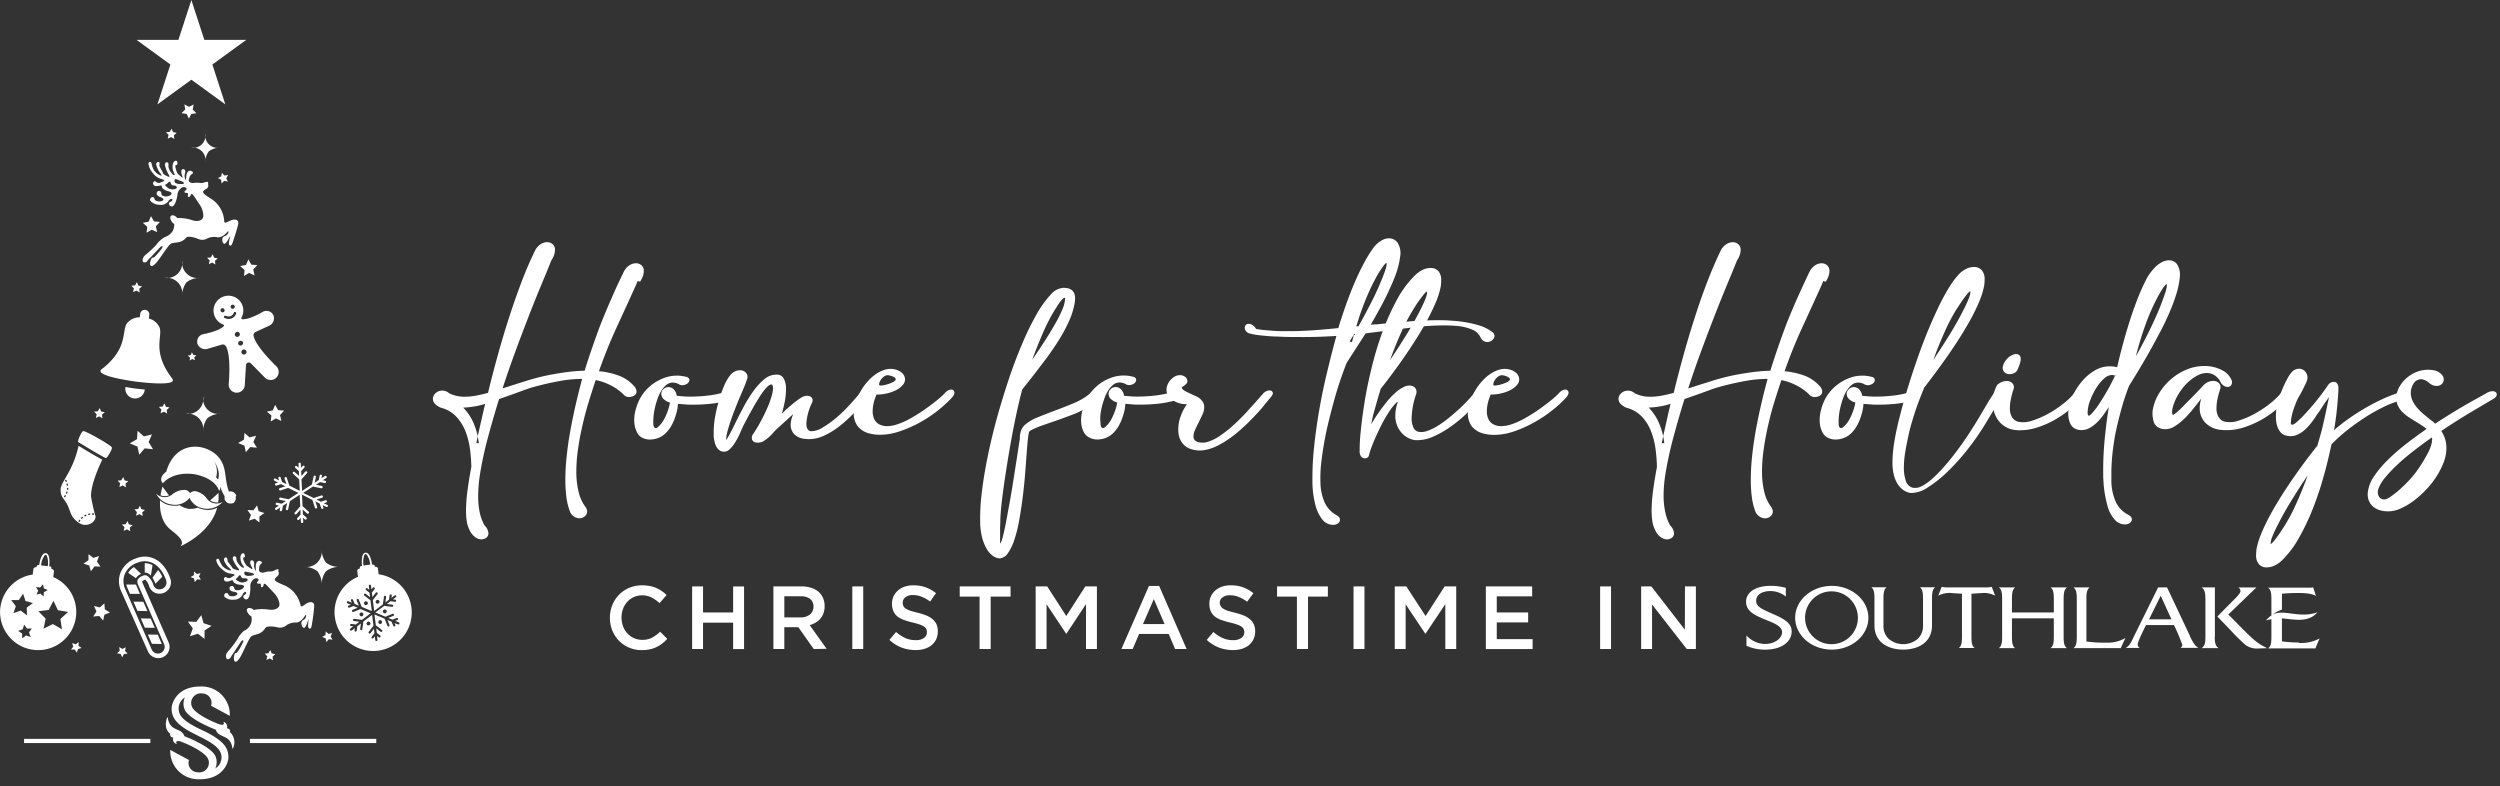 <?xml version="1.0" encoding="UTF-8"?>
<svg xmlns="http://www.w3.org/2000/svg" width="213" height="67" fill="none">
  <rect width="100%" height="100%" fill="#333333" stroke="none"/>
  <path d="M150.941 52.258c-1.078-.46-1.314-.658-1.314-1.091 0-.483.486-.809 1.212-.809.479.002.943.168 1.314.47v-.742a4.723 4.723 0 00-1.314-.171c-1.239 0-2.073.539-2.073 1.34 0 .802.657 1.134 1.616 1.528.726.3 1.561.566 1.439 1.203-.088.46-.657.88-1.445.88a2.176 2.176 0 01-1.578-.729v.884a3.81 3.81 0 001.594.329c1.314 0 2.257-.612 2.257-1.551 0-.723-.657-1.088-1.702-1.535m12.894-1.245v2.257a1.534 1.534 0 01-.43 1.14 1.923 1.923 0 01-2.511 0 1.534 1.534 0 01-.43-1.14V51.02c0-.545.049-.798.263-.986h-1.292c.204.168.263.404.263.986v2.257c0 1.525 1.265 2.067 2.452 2.067 1.186 0 2.451-.542 2.451-2.067V51.02c0-.569.059-.805.263-.986h-1.292c.214.174.263.427.263.986zm26.219 1.544l-.204-.21 2.385-2.3H190.7a.374.374 0 01.191.283c0 .118-.066.226-.289.486l-1.686 1.705 1.13 1.167c.406.45.838.876 1.295 1.275.298.204.655.304 1.015.285l.799-.03c-.96-.499-1.016-.551-3.082-2.654m-20.827-2.523h-3.371c-.15 0-.3-.016-.447-.046-.026.072-.214.552-.289.752a2.02 2.02 0 011.064-.23l.956.062v3.654c0 .542-.049.795-.266.97h1.344c-.22-.175-.269-.428-.269-.97v-3.654l.956-.062c.368-.022.735.057 1.061.23-.075-.2-.259-.68-.289-.752a2.21 2.21 0 01-.447.046m-13.182 4.836a2.25 2.25 0 112.225-2.25 2.24 2.24 0 01-2.225 2.25zm0-4.965c-1.718 0-3.118 1.216-3.118 2.714 0 1.499 1.4 2.714 3.118 2.714 1.719 0 3.119-1.219 3.119-2.714 0-1.495-1.4-2.714-3.119-2.714zm28.025.838l.917 2.011H183.1l.992-2.01zm2.507 3.46s-1.928-4.1-1.971-4.17h-.756c-.03.066-2.06 4.17-2.06 4.17-.283.618-.401.805-.697.986h1.19a.326.326 0 01-.174-.306c0-.23.598-1.42.709-1.643h2.383c.267.549.504 1.111.709 1.686a.284.284 0 01-.167.26h1.534c-.282-.184-.427-.392-.713-.986m2.123.027v-4.194h-1.137c.243.168.329.404.329.986v3.22c0 .565-.072.805-.329.97h1.453c-.257-.175-.329-.428-.329-.97m7.182.49c-.47 0-.939-.029-1.406-.089h-.052v-1.971c1.041.092 2.254.4 3.032-.52-1.554.566-2.914-.312-3.837.21a2.92 2.92 0 01.805-.436v-1.35a13.87 13.87 0 011.412-.063c.605 0 1.21.059 1.492.26l-.243-.743a1.154 1.154 0 01-.296.03h-3.545c.22.164.283.397.283.985v1.387a2.057 2.057 0 00-.461.417c.151-.047.305-.08.461-.099v1.522c0 .539-.053.788-.283.963h4.032c.023-.06.266-.635.358-.851a3.253 3.253 0 01-1.752.384m-19.774-4.732h-1.397c.227.175.279.428.279.986v1.15h-3.568v-1.15c0-.568.062-.808.276-.986h-1.393c.217.168.282.404.282.986v3.22c0 .565-.065.805-.282.97h1.393c-.214-.161-.276-.401-.276-.97v-1.57h3.568v1.57c0 .542-.052.795-.279.97h1.397c-.227-.175-.283-.428-.283-.97v-3.22c0-.545.056-.798.283-.986zm1.657 4.597V51.03c0-.546.052-.799.279-.986h-1.38c.217.168.283.404.283.986v3.22c0 .565-.066.805-.283.97h4.025l.401-.865a2.924 2.924 0 01-1.607.398 10.244 10.244 0 01-1.718-.099m-121.349.183a2.68 2.68 0 01-.483.296c-.18.087-.372.151-.569.19a3.156 3.156 0 01-.683.066 2.659 2.659 0 01-1.081-.214 2.607 2.607 0 01-.858-.581 2.679 2.679 0 01-.568-.874c-.14-.343-.21-.71-.207-1.081a2.871 2.871 0 01.204-1.078 2.663 2.663 0 011.436-1.475 2.781 2.781 0 011.114-.217c.22-.002.44.02.657.062a2.583 2.583 0 011.019.434c.141.1.276.21.403.329l-.604.693a3.002 3.002 0 00-.677-.48 1.781 1.781 0 00-.815-.184 1.682 1.682 0 00-1.252.549c-.16.173-.284.377-.365.598-.087.237-.13.487-.128.74-.002.252.042.504.128.742a1.754 1.754 0 00.927 1.015c.222.1.463.15.707.148.29.008.578-.056.837-.187.252-.138.485-.309.694-.506l.601.61c-.134.148-.28.283-.437.405zM59.9 53.05v2.247h-.93v-5.336h.93v2.221h2.564v-2.218h.93V55.3h-.93v-2.247L59.9 53.05zm9.432 2.247l-1.315-1.86h-1.193v1.86h-.93v-5.336h2.38c.28-.004.56.036.828.118.227.067.44.179.624.329.171.145.306.328.394.535.095.223.142.462.138.704a1.77 1.77 0 01-.095.598c-.06.169-.15.327-.263.466a1.55 1.55 0 01-.4.329c-.161.097-.335.17-.517.217l1.443 2.02-1.094.02zm-.306-4.271a1.314 1.314 0 00-.818-.224h-1.384V52.6h1.377c.289.015.573-.07.805-.243a.818.818 0 00.3-.657.799.799 0 00-.28-.667v-.006zm4.521-1.066v5.337h-.93v-5.336h.93zm3.419 1.67c.045.087.112.16.193.214.122.078.253.14.391.184.165.056.375.115.631.174.253.064.502.143.746.237.197.079.379.19.539.328.14.12.252.267.329.434.076.184.113.382.108.581a1.59 1.59 0 01-.138.68 1.465 1.465 0 01-.391.503c-.176.143-.38.25-.598.313a2.59 2.59 0 01-.769.108 3.41 3.41 0 01-1.183-.21 3.23 3.23 0 01-1.045-.657l.565-.674c.235.21.5.384.786.516.282.123.588.185.897.18.243.014.485-.05.69-.183a.575.575 0 00.256-.497.656.656 0 00-.05-.26.541.541 0 00-.183-.21 1.572 1.572 0 00-.365-.177 5.935 5.935 0 00-.608-.174 6.944 6.944 0 01-.762-.224 1.922 1.922 0 01-.559-.305 1.24 1.24 0 01-.328-.44 1.53 1.53 0 01-.119-.635 1.45 1.45 0 01.135-.637c.09-.187.218-.354.375-.49.166-.148.36-.26.572-.328a2.27 2.27 0 01.732-.112 3.05 3.05 0 011.055.17c.318.12.616.288.88.5l-.502.71a3.229 3.229 0 00-.723-.407 1.97 1.97 0 00-.726-.142.985.985 0 00-.657.188.568.568 0 00-.227.453.63.63 0 00.053.29zm7.44 3.667h-.946v-4.465h-1.692v-.871h4.33v.87h-1.692v4.466zm6.458-1.311h-.03l-1.666-2.5v3.811h-.93v-5.336h.986l1.623 2.523 1.623-2.523h.986v5.336h-.93V51.47l-1.662 2.517zm10.237 1.311h-.985l-.543-1.288h-2.52l-.549 1.288h-.96l2.347-5.375h.87l2.34 5.375zm-2.796-4.252l-.923 2.123h1.84l-.917-2.123zm5.696.585c.046.087.114.16.197.214.12.08.25.141.387.184.168.056.378.115.631.174.254.063.503.142.746.236.197.079.379.19.539.33.14.118.252.266.329.433.077.184.115.382.111.581.004.235-.044.467-.141.68a1.456 1.456 0 01-.388.503 1.74 1.74 0 01-.601.313 2.585 2.585 0 01-.769.108c-.403 0-.804-.071-1.183-.21a3.298 3.298 0 01-1.045-.657l.566-.674c.235.21.499.383.785.516.284.123.591.185.9.18.244.013.485-.052.69-.183a.573.573 0 00.257-.497.662.662 0 00-.053-.26.534.534 0 00-.181-.21 1.665 1.665 0 00-.368-.177 5.688 5.688 0 00-.608-.174 6.993 6.993 0 01-.762-.224 1.859 1.859 0 01-.555-.305 1.218 1.218 0 01-.329-.44 1.531 1.531 0 01-.118-.635c-.003-.22.043-.437.135-.637a1.52 1.52 0 01.374-.49 1.65 1.65 0 01.575-.328c.236-.077.482-.115.73-.112a3.07 3.07 0 011.058.17c.318.12.615.289.88.5l-.535.727a3.155 3.155 0 00-.723-.408 1.937 1.937 0 00-.723-.141.985.985 0 00-.657.187.555.555 0 00-.23.453.623.623 0 00.079.273zm7.442 3.667h-.946v-4.465h-1.692v-.871h4.33v.87h-1.692v4.466zm4.809-5.337v5.337h-.93v-5.336h.93zm5.209 4.026h-.03l-1.669-2.5v3.811h-.93v-5.336h.986l1.643 2.523 1.623-2.523h.986v5.336h-.93V51.47l-1.679 2.517zm9.082-3.177h-3.019v1.373h2.674v.848h-2.674v1.426h3.055v.844h-3.985v-5.34h3.943l.006.849zm6.717-.849v5.337h-.93v-5.336h.93zm6.299 0h.93v5.337h-.776l-2.957-3.795v3.795h-.93v-5.336h.868l2.855 3.69.01-3.69zm-95.033-6.475a5.4 5.4 0 01-.276-1.183 12 12 0 01-.082-1.443c.002-.659.04-1.317.111-1.971a28.33 28.33 0 01.31-2.166c.134-.742.285-1.488.46-2.24a63.08 63.08 0 01.548-2.199c-.625.002-1.248.059-1.863.171-.634.115-1.252.25-1.847.404-.438.108-.869.242-1.291.401-.45.164-.894.329-1.334.48l-.743.263a81.623 81.623 0 00-.9 3.105 30.61 30.61 0 00-.657 2.901c-.072.41-.128.802-.164 1.167-.037.364-.056.716-.056 1.044-.01.477.032.953.125 1.42.082.397.224.78.42 1.134.187.17.304.405.329.657a.463.463 0 01-.178.378.658.658 0 01-.427.144.939.939 0 01-.535-.194 1.555 1.555 0 01-.483-.63 2.235 2.235 0 01-.22-.694 5.947 5.947 0 01-.066-.953c.004-.56.045-1.12.121-1.675.083-.631.193-1.304.329-2.018a12.775 12.775 0 00-.122-1.574 6.592 6.592 0 00-.378-1.469 3.983 3.983 0 00-.73-1.192 2.72 2.72 0 00-1.175-.763 1.387 1.387 0 01-.658-.351.657.657 0 01-.213-.447.656.656 0 01.24-.5.818.818 0 01.555-.213c.1 0 .2.016.296.05a.76.76 0 01.282.17 2.9 2.9 0 001.334.302c.316-.002.63-.032.94-.089.329-.059.687-.14 1.052-.243.256-1.06.535-2.135.837-3.226.303-1.091.621-2.155.957-3.19a61.492 61.492 0 011.051-3.007 31.5 31.5 0 011.157-2.685 1.38 1.38 0 01.473-.549c.164-.112.357-.175.555-.18a.71.71 0 01.477.174.612.612 0 01.197.486 1.4 1.4 0 01-.07.414c-.06.175-.142.34-.246.493l-.397.986c-.194.46-.43 1.035-.717 1.725a169.318 169.318 0 00-1.978 5.13c-.364.995-.72 2.013-1.058 3.055.129-.043.253-.086.378-.122.125-.036.25-.079.378-.125l1.242-.39c.417-.132.838-.25 1.259-.352a20.216 20.216 0 011.718-.329 14.612 14.612 0 012.02-.194c.2-.657.42-1.326.658-2.007.227-.657.447-1.279.657-1.827.313-.8.642-1.585.986-2.356.329-.776.683-1.521 1.032-2.235a1.38 1.38 0 01.473-.548c.164-.113.359-.176.559-.181a.71.71 0 01.473.17.607.607 0 01.2.49c-.002.14-.025.279-.069.411-.06.176-.143.343-.246.496l-.207-.055s-.05.128-.151.358c-.102.23-.234.519-.392.867-.157.348-.328.733-.529 1.16-.2.427-.387.845-.578 1.258-.19.415-.463 1.01-.756 1.712a46.064 46.064 0 00-.893 2.33c.567.05 1.126.172 1.662.365a3.23 3.23 0 011.292.864.87.87 0 01.2.276c.03.07.047.147.05.223a.39.39 0 01-.195.345.776.776 0 01-.427.125.576.576 0 01-.506-.236 4.472 4.472 0 00-1.12-.782 4.982 4.982 0 00-1.232-.424 76.39 76.39 0 00-.631 1.971c-.2.657-.378 1.36-.53 2.034a22.78 22.78 0 00-.357 1.972c-.086.6-.13 1.207-.132 1.813a7.255 7.255 0 00.18 1.676c.098.465.29.904.563 1.292.1.12.164.27.18.427a.543.543 0 01-.2.42.7.7 0 01-.46.171.834.834 0 01-.467-.151.874.874 0 01-.374-.522zm-9.06-8.757c.333.34.607.734.812 1.163.187.408.33.834.428 1.272.098-.45.2-.897.302-1.344.102-.447.21-.92.328-1.413-.294.096-.595.17-.9.22-.32.054-.644.088-.97.102zm1.335 3.026c-.02-.102-.033-.2-.05-.296-.016-.095-.029-.194-.045-.295l-.125.591h.22zm13.441-.989a1.926 1.926 0 01-.157-.463 2.45 2.45 0 01-.05-.5c.002-.295.041-.589.119-.874a4.69 4.69 0 01.295-.818c.148-.302.334-.584.556-.838.224-.251.48-.472.762-.657.284-.186.59-.336.91-.447a3.095 3.095 0 011.906-.026c.118.082.17.174.15.273a.414.414 0 01-.17.263.76.76 0 01-.358.138.552.552 0 01-.391-.096 1.153 1.153 0 00-.48-.125.863.863 0 00-.542.184 1.915 1.915 0 00-.434.49 3.414 3.414 0 00-.328.687c-.09.251-.167.508-.227.769a5.714 5.714 0 00-.145 1.36c.02.26.09.388.207.388.119 0 .184-.076.329-.22.127-.129.237-.273.328-.428a4.54 4.54 0 00.267-.542 4.772 4.772 0 00.295-.982 1.314 1.314 0 01-.591-.345.657.657 0 01-.151-.398.535.535 0 01.187-.407.591.591 0 01.417-.171.657.657 0 01.421.158c.16.157.264.362.296.584.184.02.371.033.562.05.19.016.387.02.578.02.466-.001.933-.026 1.396-.076a8.475 8.475 0 001.272-.227c.175-.049.354-.076.536-.082.184 0 .293.036.328.108a.247.247 0 010 .247.793.793 0 01-.227.263.746.746 0 01-.295.15 8.46 8.46 0 01-1.292.228c-.483.05-.969.075-1.455.075-.24 0-.464 0-.674-.02-.21-.02-.424-.03-.634-.049-.01.222-.043.442-.095.657a5.426 5.426 0 01-.22.694c-.09.228-.2.448-.329.657a2.609 2.609 0 01-.463.548 1.747 1.747 0 01-.579.352c-.223.085-.46.13-.7.132a1.445 1.445 0 01-.673-.161 1.034 1.034 0 01-.457-.523z" fill="#fff"></path>
  <path d="M68.718 37.396a1.485 1.485 0 01-1.026-.378 1.158 1.158 0 01-.328-.831 1.93 1.93 0 01.056-.427c.041-.17.1-.336.177-.493l-1.485 1.347-.302.329a4.651 4.651 0 01-.329.328 3.317 3.317 0 01-.503.358 1.138 1.138 0 01-.437.082.454.454 0 01-.447-.22.512.512 0 01.09-.535c.22-.329.43-.68.63-1.052.2-.371.381-.736.536-1.094.144-.32.268-.65.37-.986.082-.246.129-.503.139-.762a.486.486 0 00-.082-.302.418.418 0 00-.329.131c-.154.132-.29.282-.407.447-.142.19-.29.407-.44.657-.152.25-.296.486-.431.73-.135.243-.266.473-.388.693-.121.22-.213.404-.286.552l-.167.302-.329.75a7.164 7.164 0 01-.39.712 2.74 2.74 0 01-.435.536.68.68 0 01-.476.214.634.634 0 01-.424-.138.986.986 0 01-.263-.329 1.968 1.968 0 01-.144-.434c-.03-.14-.05-.283-.06-.427a1.247 1.247 0 010-.197v-.22c.006-.425.048-.848.125-1.265.087-.465.196-.926.329-1.38.12-.43.27-.85.447-1.259.132-.322.31-.623.529-.893.107-.128.24-.232.39-.303a1.03 1.03 0 01.408-.095.659.659 0 01.516.213.505.505 0 01.102.53 6.608 6.608 0 01-.24.657c-.115.276-.24.575-.378.893-.138.32-.26.621-.39.957a19.099 19.099 0 00-.648 1.892 3.42 3.42 0 00-.131.73v.046c0 .023-.01.046-.027.062a3.85 3.85 0 00.358-.585c.139-.26.29-.558.454-.9.21-.43.444-.884.7-1.367.246-.462.521-.907.825-1.334.264-.377.575-.718.926-1.015a1.587 1.587 0 011.025-.404.658.658 0 01.657.348c.132.276.195.58.184.887a5.583 5.583 0 01-.101 1.032c-.07.364-.155.723-.257 1.07l.329-.328c.256-.23.516-.45.775-.657a4.01 4.01 0 01.657-.453.961.961 0 01.391-.096.522.522 0 01.303.076.358.358 0 01.157.204.42.42 0 01-.039.312 4.775 4.775 0 00-.483 1.77c0 .385.125.605.371.658.372-.004.734-.12 1.039-.332a7.997 7.997 0 001.173-.844c.39-.336.76-.694 1.107-1.075.348-.378.637-.71.864-.985a.656.656 0 01.552-.303.276.276 0 01.286.2c.046.132-.026.31-.217.53-.302.358-.657.742-1.032 1.16-.383.415-.797.802-1.238 1.156a6.711 6.711 0 01-1.387.864 3.014 3.014 0 01-1.472.296l-.03-.013z" fill="#fff"></path>
  <path d="M73.57 32.944c.147-.207.31-.403.486-.585.188-.197.398-.372.624-.523.23-.15.48-.267.743-.345a1.63 1.63 0 01.812-.02c.225.046.435.148.61.296.136.12.226.283.257.46a.687.687 0 01-.151.53 1.705 1.705 0 01-.536.446c-.25.137-.52.239-.798.302-.306.076-.62.114-.937.112a4.45 4.45 0 00-.233.68 3.15 3.15 0 00-.095.763c-.003.235.049.468.151.68a.953.953 0 00.51.46c.173.072.36.109.548.108.31-.004.616-.06.907-.164.34-.114.67-.258.986-.43.33-.182.66-.38.986-.592.328-.217.62-.427.893-.634.273-.207.513-.394.717-.569.154-.13.3-.267.44-.413a.89.89 0 01.28-.234.6.6 0 01.269-.082.26.26 0 01.269.2c.04.132-.04.31-.243.53a11.169 11.169 0 01-2.678 2.067c-.545.3-1.115.553-1.705.752a5.178 5.178 0 01-1.706.302 3.265 3.265 0 01-.769-.082 1.847 1.847 0 01-1.14-.657 1.8 1.8 0 01-.328-1.071c.004-.404.087-.802.243-1.174a5.51 5.51 0 01.588-1.113zm2.172-.963a.497.497 0 00-.388.075 1.107 1.107 0 00-.296.283.922.922 0 00-.15.329c-.024.102 0 .16.062.177.094.008.19.001.282-.02a2.881 2.881 0 00.812-.263.516.516 0 00.24-.19c.036-.07 0-.135-.063-.2a1.362 1.362 0 00-.5-.191zm11.378 1.143c-.046.13-.121.409-.226.838a63.664 63.664 0 00-.763 3.677c-.138.772-.269 1.541-.39 2.323a82.715 82.715 0 00-.33 2.3c-.094.753-.157 1.41-.183 2.008 0 .219-.007.43-.02.63v1.193c0 .138 0 .207.017.207.016 0 .111-.164.197-.49.085-.325.18-.748.282-1.277.102-.53.207-1.12.329-1.778.121-.657.227-1.314.329-1.972.101-.657.203-1.288.295-1.889.092-.601.168-1.107.234-1.518a.45.45 0 010-.105.387.387 0 000-.089 2.38 2.38 0 01.105-.5c.07-.194.19-.367.348-.502.325-.27.692-.485 1.088-.634.466-.19.97-.387 1.511-.588.467-.174.933-.355 1.393-.546a5.993 5.993 0 001.19-.624c.138-.102.266-.2.384-.302.107-.105.228-.196.358-.27a.656.656 0 01.276-.075.21.21 0 01.197.105.361.361 0 01.043.246.795.795 0 01-.125.31 1.07 1.07 0 01-.295.301h.016c-.082.082-.17.158-.263.227l-.329.257a5.85 5.85 0 01-1.366.726c-.509.192-1.024.38-1.548.565-.383.129-.755.257-1.114.384a7.489 7.489 0 00-.95.41.294.294 0 00-.15.188c-.017.08-.037.181-.053.31-.03.21-.056.472-.082.791-.027.319-.056.68-.086 1.09-.036.533-.082 1.111-.134 1.732a40.754 40.754 0 01-.208 1.87 31.63 31.63 0 01-.289 1.814c-.094.53-.227 1.05-.397 1.56a4.32 4.32 0 01-.536 1.101.95.95 0 01-.69.447 1.13 1.13 0 01-.588-.213 1.87 1.87 0 01-.522-.585 3.829 3.829 0 01-.395-.963 5.554 5.554 0 01-.17-1.347c-.012-.85.036-1.7.144-2.543.115-.96.282-1.972.503-3.05.22-1.077.483-2.172.788-3.285a71.234 71.234 0 011.006-3.286 38.716 38.716 0 011.14-3.01c.351-.848.753-1.674 1.203-2.474a8.731 8.731 0 011.189-1.676 1.601 1.601 0 011.104-.621c.125 0 .249.012.371.036.119.021.23.069.329.138.097.07.175.164.227.273.06.146.087.302.082.46a2.483 2.483 0 01-.043.44 6.358 6.358 0 01-.51 1.574 13.779 13.779 0 01-.877 1.61c-.337.535-.708 1.07-1.113 1.607-.406.537-.805 1.059-1.2 1.567l-.73.92-.002-.023zm2.86-6.9a15.561 15.561 0 00-1.085 2.057 41.987 41.987 0 00-.95 2.369c.24-.348.483-.71.736-1.09.253-.382.493-.757.723-1.128.23-.371.437-.733.631-1.08.174-.312.33-.632.467-.96a2.84 2.84 0 00.246-.937c0-.108-.066-.105-.204 0a3.745 3.745 0 00-.565.792v-.023z" fill="#fff"></path>
  <path d="M92.315 36.765a1.932 1.932 0 01-.158-.463 2.717 2.717 0 01-.046-.5 3.55 3.55 0 01.115-.874c.073-.28.172-.555.296-.818a3.837 3.837 0 012.221-1.952 3.095 3.095 0 011.906-.026c.122.082.17.174.151.273a.414.414 0 01-.17.263.744.744 0 01-.359.138.552.552 0 01-.39-.096 1.153 1.153 0 00-.48-.124.87.87 0 00-.543.184 1.919 1.919 0 00-.434.49 3.248 3.248 0 00-.328.686c-.09.252-.167.509-.23.769a5.732 5.732 0 00-.122.749c-.008.206 0 .413.023.618 0 .26.086.387.204.387s.184-.075.329-.22a2.22 2.22 0 00.328-.427 4.06 4.06 0 00.266-.542 4.765 4.765 0 00.296-.983 1.271 1.271 0 01-.588-.344.627.627 0 01-.151-.398.532.532 0 01.184-.407.601.601 0 01.42-.171.66.66 0 01.418.157.986.986 0 01.296.585c.183.02.37.033.565.05.194.016.384.02.575.02.466-.001.932-.026 1.396-.076a8.475 8.475 0 001.272-.227 2.25 2.25 0 01.535-.082c.184 0 .296.036.329.108a.253.253 0 010 .247.792.792 0 01-.227.263.745.745 0 01-.296.15 8.46 8.46 0 01-1.29.227c-.484.05-.97.076-1.457.076-.24 0-.463 0-.657-.02l-.634-.05c-.009.223-.04.443-.095.658a5.426 5.426 0 01-.22.693c-.09.229-.2.449-.329.658a2.695 2.695 0 01-.46.548 1.746 1.746 0 01-.578.352 2 2 0 01-.7.131 1.445 1.445 0 01-.674-.16 1.052 1.052 0 01-.509-.52z" fill="#fff"></path>
  <path d="M108.193 33.933c-.138.174-.329.394-.536.657-.207.263-.473.548-.755.85a18.76 18.76 0 01-.937.927c-.334.316-.687.61-1.058.881a8.321 8.321 0 01-1.12.7 3.948 3.948 0 01-1.134.394 2.426 2.426 0 01-1.291-.118 1.525 1.525 0 01-.904-1.045 2.401 2.401 0 01-.069-.585c.001-.401.075-.799.22-1.173.128-.351.303-.683.523-.986a2.007 2.007 0 01-1.081-.26 1.665 1.665 0 01-.418-.328.986.986 0 01-.233-.46 1.134 1.134 0 01.095-.657c.123-.268.325-.491.579-.64a.831.831 0 01.44-.126.752.752 0 01.437.125.45.45 0 01.207.329.31.31 0 01-.102.302 4.162 4.162 0 01-.256.207l-.122.07c.017.117.122.226.309.328.187.102.371.187.555.27l.283.13c.088.036.172.079.253.129.164.099.303.234.407.394.076.13.116.28.115.43a1.514 1.514 0 01-.157.658l-.329.68c-.102.2-.197.4-.289.598a1.295 1.295 0 00-.138.542.452.452 0 00.214.434.99.99 0 00.486.118c.062.004.125.004.187 0 .079 0 .145-.016.201-.026a3.78 3.78 0 001.159-.549c.42-.284.818-.6 1.19-.943.385-.35.749-.712 1.091-1.084.328-.372.641-.7.887-.986l.496-.565a.768.768 0 01.562-.29.268.268 0 01.283.194c.032.08-.05.253-.25.474z" fill="#fff"></path>
  <path d="M106.419 27.595a.52.52 0 01.303.105c.121.088.224.2.302.328.276.046.545.082.812.105l.755.06.579.022h.591c.708 0 1.415-.025 2.123-.075.707-.05 1.42-.113 2.139-.187.217-.713.45-1.41.693-2.09.243-.68.493-1.314.756-1.916.263-.601.526-1.15.798-1.643a9.87 9.87 0 01.815-1.284c.168-.206.37-.38.598-.516.197-.125.424-.194.657-.2a.908.908 0 01.736.377c.219.36.295.79.214 1.203-.057.43-.154.853-.289 1.265a13.41 13.41 0 01-.588 1.432c-.219.5-.471 1.011-.756 1.535a65.7 65.7 0 01-.871 1.55c.118-.016.236-.025.355-.026.116 0 .231-.009.345-.026a150.48 150.48 0 012.438-.22 31.049 31.049 0 012.55-.112c.329 0 .657 0 .963.023.305.023.614.04.907.076a9.52 9.52 0 011.623.328c.437.124.848.329 1.209.605a.416.416 0 01.151.27.388.388 0 01-.069.266.683.683 0 01-.227.207.6.6 0 01-.308.082.628.628 0 01-.329-.095.765.765 0 01-.27-.33 1.31 1.31 0 00-.693-.633 4.345 4.345 0 00-1.216-.302 9.029 9.029 0 00-.552-.04c-.193-.006-.384-.016-.575-.016a22.47 22.47 0 00-2.566.157c-.909.108-1.791.217-2.645.329l-1.525.194c-.023 0-.019 0 0 0l-.847 1.314a95.9 95.9 0 01-.763 1.183 31.353 31.353 0 00-1.025 3.04 61.8 61.8 0 00-.486 1.846 29.276 29.276 0 00-.667 3.683 11.46 11.46 0 00-.063 1.561 4.49 4.49 0 00.352 1.768c.208.454.552.83.986 1.078.21.108.328.243.328.397a.386.386 0 01-.157.31.658.658 0 01-.434.13 1.16 1.16 0 01-.808-.328 3.135 3.135 0 01-.684-1.314 8.05 8.05 0 01-.266-1.972v-.479c.005-.871.055-1.74.151-2.606.099-.96.24-1.972.417-3.003.178-1.032.395-2.11.658-3.198.262-1.087.525-2.148.818-3.193a41.936 41.936 0 01-3.122.095c-.631 0-1.265 0-1.896-.043-.502 0-.985-.05-1.409-.095a5.768 5.768 0 01-1.052-.19.564.564 0 01-.253-.208.471.471 0 01-.075-.25.38.38 0 01.108-.265.398.398 0 01.256-.07zm8.563 1.498l.207.056.151-.605h.138l-.095-.095-.401.644zm2.146-5.235a18.013 18.013 0 00-.838 1.827 23.418 23.418 0 00-.729 2.117h.082a.486.486 0 00.095 0c.358-.631.703-1.275 1.038-1.926a23.4 23.4 0 00.874-1.883c.175-.41.299-.742.378-.985.065-.177.105-.362.119-.55 0-.111-.099-.039-.29.214a8.992 8.992 0 00-.729 1.186z" fill="#fff"></path>
  <path d="M119.069 34.304a.024.024 0 010-.023.033.033 0 000-.02v-.026l-.056.033a4.317 4.317 0 00-.657.805 12.34 12.34 0 00-.625 1.071c-.197.381-.374.756-.535 1.12-.161.365-.286.677-.378.937a6.41 6.41 0 00-.194.618.222.222 0 01-.047.106.234.234 0 01-.091.071.414.414 0 01-.266.05.423.423 0 01-.263-.165.753.753 0 01-.115-.46c0-.568.031-1.135.095-1.699.073-.738.182-1.567.329-2.487.147-.92.348-1.894.604-2.921.245-1.02.548-2.025.907-3.01a20.3 20.3 0 011.236-2.757 8.635 8.635 0 011.597-2.139c.181-.174.39-.317.617-.424.205-.099.43-.15.658-.15a.865.865 0 01.657.252c.185.235.274.533.246.832 0 .17-.013.34-.039.509a6.925 6.925 0 01-.421 1.334c-.208.493-.458 1.01-.749 1.554a26.401 26.401 0 01-.969 1.643 47.96 47.96 0 01-1.065 1.603c-.358.513-.706.986-1.045 1.443a34.35 34.35 0 01-.894 1.153l.03-.026c-.128.42-.24.792-.329 1.107-.088.316-.167.592-.233.825a8.801 8.801 0 00-.151.611c-.036.174-.069.329-.095.467.164-.283.358-.585.578-.907.22-.322.45-.631.693-.933.23-.29.483-.562.756-.812.232-.22.498-.401.789-.535a.982.982 0 01.447-.106c.126 0 .249.034.358.099a.502.502 0 01.207.253.602.602 0 010 .384 6.81 6.81 0 00-.385 2.008c-.012.28.038.56.145.818a.641.641 0 00.43.378c.243.043.492.021.723-.062a4.23 4.23 0 00.851-.398 8.66 8.66 0 00.907-.634 15.996 15.996 0 001.666-1.512c.237-.253.43-.473.598-.657h-.016a.65.65 0 01.262-.233.694.694 0 01.29-.07.275.275 0 01.285.201c.046.132-.026.31-.216.53-.311.359-.69.753-1.137 1.182-.444.43-.92.827-1.423 1.187a8.035 8.035 0 01-1.551.887c-.482.22-1.011.32-1.541.289a1.94 1.94 0 01-1.216-.73 2.01 2.01 0 01-.328-.61 2.1 2.1 0 01-.119-.707c0-.389.065-.774.194-1.14l-.006-.007zm1.416-8.057c-.414.658-.78 1.346-1.094 2.057a31.15 31.15 0 00-.956 2.37c.466-.688.929-1.4 1.383-2.137a28.62 28.62 0 001.189-2.122c.17-.32.321-.65.454-.986.071-.173.117-.356.134-.542 0-.102-.101-.027-.308.22-.291.364-.56.744-.805 1.14h.003z" fill="#fff"></path>
  <path d="M125.897 32.944a5.46 5.46 0 01.487-.585c.188-.198.399-.373.627-.523.228-.15.477-.267.74-.345.264-.075.543-.082.811-.02.226.046.436.148.611.296.136.12.227.282.257.46a.698.698 0 01-.151.53 1.713 1.713 0 01-.536.446c-.251.137-.52.239-.799.302a3.825 3.825 0 01-.933.112c-.098.22-.177.447-.236.68-.063.25-.095.506-.096.763-.003.235.049.468.152.68a.95.95 0 00.509.46c.174.072.36.109.549.108a2.81 2.81 0 00.907-.164c.34-.114.67-.258.985-.43.329-.182.657-.38.986-.592.329-.217.618-.427.89-.634.273-.207.516-.394.717-.569.154-.13.301-.267.44-.413a.905.905 0 01.283-.234.592.592 0 01.266-.082.258.258 0 01.269.2c.04.132-.039.31-.24.53-.358.379-.745.73-1.156 1.051-.48.38-.99.72-1.525 1.015a10.12 10.12 0 01-1.705.763 5.166 5.166 0 01-1.706.302 3.261 3.261 0 01-.768-.082 1.857 1.857 0 01-1.141-.657 1.806 1.806 0 01-.328-1.072 3.09 3.09 0 01.24-1.173c.156-.395.355-.772.594-1.123zm2.172-.963a.483.483 0 00-.384.075 1.02 1.02 0 00-.296.283.819.819 0 00-.151.329c-.024.1-.004.16.059.177.095.008.19.001.283-.02a3.065 3.065 0 00.811-.263.498.498 0 00.24-.19c.036-.07 0-.135-.062-.2a1.338 1.338 0 00-.5-.191zm21.454 11.503a5.396 5.396 0 01-.273-1.182c-.057-.479-.085-.96-.082-1.443a19.38 19.38 0 01.109-1.971 30.23 30.23 0 01.308-2.166 43.48 43.48 0 01.461-2.24c.174-.753.358-1.486.552-2.199a10.49 10.49 0 00-1.864.171c-.637.115-1.251.25-1.849.404-.438.11-.869.243-1.292.401-.45.164-.894.329-1.334.48l-.742.263a82.014 82.014 0 00-.901 3.105 31.83 31.83 0 00-.657 2.901c-.075.41-.131.802-.167 1.167-.037.364-.053.716-.053 1.044-.005.479.044.956.145 1.423.081.397.221.78.417 1.134.186.171.303.405.328.657a.464.464 0 01-.18.378.66.66 0 01-.427.144.939.939 0 01-.536-.193 1.554 1.554 0 01-.48-.631 2.168 2.168 0 01-.22-.694 5.846 5.846 0 01-.069-.953c.006-.56.048-1.12.125-1.675.083-.631.193-1.304.328-2.018a12.755 12.755 0 00-.124-1.574 6.261 6.261 0 00-.378-1.468 3.932 3.932 0 00-.726-1.193 2.743 2.743 0 00-1.177-.762 1.398 1.398 0 01-.657-.352.655.655 0 01-.213-.447.648.648 0 01.243-.5.811.811 0 01.555-.213c.101 0 .201.017.296.05a.784.784 0 01.282.17c.415.206.872.31 1.334.302.317-.002.632-.031.943-.088.329-.06.684-.142 1.052-.243.256-1.06.535-2.136.838-3.227a78.11 78.11 0 01.956-3.19 54.358 54.358 0 011.051-3.007c.371-.964.755-1.859 1.154-2.685.106-.222.269-.41.473-.548.165-.112.359-.175.558-.181a.7.7 0 01.474.174.605.605 0 01.2.486c-.002.141-.025.28-.069.414-.06.175-.143.34-.246.493l-.401.986c-.191.46-.431 1.035-.713 1.725-.283.69-.595 1.472-.93 2.34-.335.867-.684 1.794-1.052 2.79a82.11 82.11 0 00-1.058 3.055l.378-.122c.125-.036.25-.078.378-.124l1.245-.391a18.177 18.177 0 012.977-.68 14.537 14.537 0 012.021-.195c.202-.657.421-1.326.657-2.007a83.2 83.2 0 01.657-1.827c.312-.8.64-1.585.986-2.356.346-.771.69-1.516 1.032-2.234.106-.222.269-.412.473-.55.164-.112.357-.175.555-.18a.723.723 0 01.477.171.615.615 0 01.197.49c-.002.14-.025.278-.069.41a2.13 2.13 0 01-.246.497l-.207-.056s-.05.128-.152.358c-.101.23-.23.519-.391.867-.161.349-.328.733-.529 1.16-.2.427-.384.845-.578 1.259a43.565 43.565 0 00-1.649 4.041c.568.05 1.128.173 1.666.365.494.179.937.475 1.291.864.083.078.15.172.197.276.03.071.047.147.049.224a.383.383 0 01-.19.345.79.79 0 01-.427.124.582.582 0 01-.51-.236 4.395 4.395 0 00-1.12-.782 5.02 5.02 0 00-1.229-.424 88.17 88.17 0 00-.634 1.971c-.204.658-.378 1.36-.529 2.034-.151.674-.27 1.331-.355 1.972-.086.6-.129 1.207-.132 1.814a7.435 7.435 0 00.178 1.675c.098.465.29.904.565 1.292.1.121.162.27.177.427a.537.537 0 01-.2.42.692.692 0 01-.46.171.848.848 0 01-.467-.15.907.907 0 01-.394-.527zm-9.056-8.756c.332.34.606.734.812 1.163.186.408.328.834.424 1.272.102-.45.204-.897.302-1.344.099-.447.21-.92.329-1.413a6.18 6.18 0 01-.901.22 7.679 7.679 0 01-.966.102zm1.334 3.026a5.74 5.74 0 01-.049-.296 4.828 4.828 0 00-.049-.295l-.122.591h.22zm13.441-.989a1.688 1.688 0 01-.158-.463 2.464 2.464 0 01-.049-.5 3.58 3.58 0 01.115-.874c.073-.281.172-.555.296-.818.149-.303.336-.584.559-.838a4.01 4.01 0 011.669-1.104 3.106 3.106 0 011.909-.026.282.282 0 01.151.273.42.42 0 01-.174.263.75.75 0 01-.355.138.56.56 0 01-.394-.096 1.17 1.17 0 00-.483-.125.877.877 0 00-.543.184 1.914 1.914 0 00-.433.49 3.424 3.424 0 00-.329.687 6.846 6.846 0 00-.227.769 5.75 5.75 0 00-.124.749 4.025 4.025 0 00-.02.61c0 .26.085.389.207.389.121 0 .181-.076.328-.22.129-.127.24-.27.329-.428.102-.174.192-.355.269-.542a5.275 5.275 0 00.296-.982 1.28 1.28 0 01-.591-.345.625.625 0 01-.151-.398.531.531 0 01.184-.407.599.599 0 01.42-.171.658.658 0 01.421.158c.16.156.263.362.292.584.184.02.371.033.565.05a7 7 0 00.579.02c.465-.001.93-.026 1.393-.076a8.456 8.456 0 001.271-.227c.175-.048.355-.076.536-.082.184 0 .296.036.329.108a.253.253 0 010 .247.803.803 0 01-.227.263.744.744 0 01-.296.15 8.451 8.451 0 01-1.291.228 14.2 14.2 0 01-1.459.075c-.237 0-.463 0-.657-.02l-.631-.049a3.475 3.475 0 01-.099.657 5.268 5.268 0 01-.217.694 4.046 4.046 0 01-.328.657 2.491 2.491 0 01-.46.548 1.721 1.721 0 01-.578.352c-.224.086-.461.13-.7.132a1.45 1.45 0 01-.658-.161 1.032 1.032 0 01-.486-.523z" fill="#fff"></path>
  <path d="M163.913 33.124c-.072.158-.167.382-.279.674a23.616 23.616 0 00-.749 2.198 14.08 14.08 0 00-.329 1.314c-.085.44-.184.881-.246 1.315a7.985 7.985 0 00-.099 1.196c-.01.391.047.781.168 1.153a.829.829 0 00.588.579c.262.046.533 0 .765-.132a4.25 4.25 0 00.92-.657c.361-.324.7-.671 1.016-1.038.355-.401.706-.838 1.061-1.315.355-.476.69-.95 1.015-1.449.326-.5.631-.986.914-1.465l.627-1.058c.204-.349.414-.677.625-.986a.9.9 0 01.269-.283.5.5 0 01.253-.088c.138 0 .227.082.266.24a.743.743 0 01-.197.598c-.23.348-.46.713-.687 1.094l-.699 1.16a22.496 22.496 0 01-1.479 2.119 18.71 18.71 0 01-1.705 1.896c-.517.508-1.087.96-1.699 1.347a2.53 2.53 0 01-1.443.467 1.507 1.507 0 01-.686-.296 1.928 1.928 0 01-.48-.562 2.713 2.713 0 01-.289-.779 4.305 4.305 0 01-.096-.933c.002-.376.024-.753.066-1.127.046-.394.109-.795.187-1.203.079-.407.168-.814.27-1.225.102-.41.2-.798.302-1.173a54.06 54.06 0 01.674-2.277c.247-.776.506-1.542.775-2.3.27-.754.551-1.48.845-2.179.293-.699.585-1.345.874-1.938.26-.54.548-1.065.864-1.574a6.96 6.96 0 01.831-1.101c.178-.18.386-.329.615-.437.198-.098.416-.15.637-.151a.872.872 0 01.657.26c.189.236.28.536.253.837 0 .17-.013.341-.039.51a6.716 6.716 0 01-.408 1.314c-.211.506-.449 1-.713 1.482a26.755 26.755 0 01-.93 1.574 40.475 40.475 0 01-1.044 1.574 67.5 67.5 0 01-2.051 2.776l.01.05zm2.859-6.9a15.975 15.975 0 00-1.091 2.057 31.15 31.15 0 00-.956 2.37c.466-.689.926-1.4 1.38-2.137.456-.739.851-1.445 1.189-2.122.17-.32.321-.65.454-.986a1.84 1.84 0 00.138-.542c0-.102-.102-.026-.309.22-.292.37-.561.76-.805 1.163v-.023z" fill="#fff"></path>
  <path d="M170.128 32.832c.118-.12.257-.215.411-.283.131-.055.272-.085.414-.088a.658.658 0 01.516.207.498.498 0 01.075.523 6.956 6.956 0 00-.226.863 3.557 3.557 0 00-.076.69c-.019.294.054.587.207.838a.856.856 0 00.536.358c.384.068.779.034 1.146-.098.467-.147.919-.34 1.348-.575.451-.247.88-.53 1.284-.848.354-.268.677-.575.963-.913a.628.628 0 01.26-.234.699.699 0 01.289-.069.278.278 0 01.289.2c.046.132-.026.31-.22.53a8.468 8.468 0 01-1.038.985 8.813 8.813 0 01-1.285.874 7.953 7.953 0 01-1.436.625 4.768 4.768 0 01-1.466.24h-.213l-.21-.02a2.055 2.055 0 01-1.423-.798 2.245 2.245 0 01-.365-.72 2.933 2.933 0 01-.125-.848 3.29 3.29 0 01.082-.713c.057-.244.145-.48.263-.7v-.026zm.549-1.719c.039-.13.1-.254.181-.364.08-.11.171-.211.272-.303a1.32 1.32 0 01.329-.203.734.734 0 01.309-.076.411.411 0 01.289.102.428.428 0 01.108.329 1.382 1.382 0 01-.069.37 4.02 4.02 0 01-.233.592.602.602 0 01-.276.234.861.861 0 01-.371.082.626.626 0 01-.46-.184.561.561 0 01-.079-.579z" fill="#fff"></path>
  <path d="M176.216 35.198c.019-.454.124-.9.308-1.315.198-.467.46-.904.779-1.297a4.35 4.35 0 011.111-.986 2.485 2.485 0 011.968-.309 49.3 49.3 0 01.762-2.934c.27-.924.542-1.748.818-2.484.234-.64.502-1.266.802-1.877.189-.41.442-.786.749-1.117.18-.208.394-.383.635-.516.199-.117.425-.181.657-.187a.837.837 0 01.693.352c.202.346.278.751.214 1.146a6.938 6.938 0 01-.283 1.36 14.96 14.96 0 01-.572 1.548 21.212 21.212 0 01-.782 1.643 69.984 69.984 0 01-.9 1.663 58.414 58.414 0 01-.914 1.574c-.302.503-.588.966-.854 1.39a18.53 18.53 0 00-.591 1.738 33.617 33.617 0 00-.48 1.876c-.151.64-.246 1.291-.329 1.952-.078.648-.117 1.3-.118 1.952v.657c.01.61.144 1.213.394 1.77.216.453.576.82 1.022 1.046.211.111.329.243.329.4a.38.38 0 01-.164.31.695.695 0 01-.441.128 1.172 1.172 0 01-.378-.07 1.157 1.157 0 01-.391-.246 2.813 2.813 0 01-.713-1.314 9.794 9.794 0 01-.328-1.939c0-.164-.026-.328-.026-.529v-.542c0-.825.039-1.685.124-2.586.086-.9.201-1.823.355-2.776-.154.24-.328.476-.486.71-.165.226-.35.437-.552.63a2.798 2.798 0 01-.618.454 1.412 1.412 0 01-.68.17 1.194 1.194 0 01-.453-.082.927.927 0 01-.529-.555 2.086 2.086 0 01-.138-.808zm1.718.203c.036.046.135 0 .296-.184.209-.23.4-.476.572-.736a18.928 18.928 0 001.399-2.474.725.725 0 00-.131-.04.529.529 0 00-.128-.016.985.985 0 00-.628.263 3.4 3.4 0 00-.562.618 5.058 5.058 0 00-.44.75 6.156 6.156 0 00-.27.64c-.032.085-.06.171-.082.26a5.75 5.75 0 00-.069.345 2.41 2.41 0 00-.026.328.362.362 0 00.069.246zm2.3-3.45l-.029.056c.009.004.02.004.029 0l.04.017-.04-.073zm3.394-6.243c-.35.701-.653 1.424-.907 2.166-.286.81-.534 1.637-.742 2.48a40.28 40.28 0 001.189-2.267c.191-.384.365-.769.536-1.153.171-.385.329-.756.46-1.114.131-.358.269-.716.345-.97a2.26 2.26 0 00.108-.571c0-.128-.095-.062-.282.194a9.264 9.264 0 00-.71 1.252l.003-.017z" fill="#fff"></path>
  <path d="M187.415 34.784c.001-.285.047-.568.138-.838l-.272.358-.598.743a7.03 7.03 0 01-.691.732 4.279 4.279 0 01-.749.565 1.5 1.5 0 01-.769.227c-.089 0-.178-.009-.266-.026a1.16 1.16 0 01-.269-.099.878.878 0 01-.467-.598 2.528 2.528 0 01-.069-.857 4.06 4.06 0 01.536-1.46 5.041 5.041 0 011.012-1.208 4.885 4.885 0 011.337-.832 3.991 3.991 0 011.528-.308 3.24 3.24 0 011.567.39c.32.169.575.438.727.766a.484.484 0 010 .453.347.347 0 01-.329.177.66.66 0 01-.329-.117.806.806 0 01-.285-.349 1.529 1.529 0 00-.454-.509 1.206 1.206 0 00-.565-.207 1.573 1.573 0 00-.831.158 3.61 3.61 0 00-.805.535 4.43 4.43 0 00-.7.786 4.698 4.698 0 00-.605 1.153 3.122 3.122 0 00-.095.329 1.522 1.522 0 00-.049.328.456.456 0 00.049.257c.026.036.128-.023.309-.175.18-.15.384-.328.617-.575.234-.246.477-.483.73-.742l.637-.657.329-.359a1.28 1.28 0 01.411-.282 1.11 1.11 0 01.414-.089.658.658 0 01.512.207.488.488 0 01.076.523 8.312 8.312 0 00-.227.864 3.81 3.81 0 00-.075.69c-.019.294.053.586.207.838a.861.861 0 00.535.358 2.25 2.25 0 001.15-.099c.467-.147.918-.34 1.347-.575.451-.247.881-.53 1.285-.848a6.21 6.21 0 00.963-.913.66.66 0 01.552-.302.28.28 0 01.289.2c.043.132-.03.309-.22.53a9.156 9.156 0 01-2.323 1.86c-.458.254-.94.463-1.439.623a4.749 4.749 0 01-1.463.24h-.213l-.214-.02a2.124 2.124 0 01-1.399-.604 1.776 1.776 0 01-.487-1.242z" fill="#fff"></path>
  <path d="M197.414 38.053c.108-.358.213-.736.328-1.137.115-.4.194-.788.283-1.173.088-.384.164-.746.233-1.08l.171-.832c-.082.121-.171.25-.27.384-.098.135-.193.286-.295.44-.102.155-.204.33-.329.49-.125.161-.22.329-.328.486a7.04 7.04 0 01-.441.579c-.15.176-.313.34-.489.49a2.4 2.4 0 01-.529.328 1.296 1.296 0 01-.575.131 1.64 1.64 0 01-.51-.082.85.85 0 01-.364-.256 1.396 1.396 0 01-.234-.391 1.98 1.98 0 01-.125-.467 3.58 3.58 0 01-.032-.496 3.82 3.82 0 01.069-.769c.062-.292.144-.591.239-.893.095-.29.205-.574.329-.852a7.78 7.78 0 01.352-.716 2.71 2.71 0 01.328-.493.858.858 0 01.657-.328.694.694 0 01.542.263.795.795 0 01.145.7c-.042.13-.095.256-.158.377l-.266.542c-.102.185-.207.382-.328.592-.122.21-.201.43-.286.657a6.145 6.145 0 00-.227.687 3.072 3.072 0 00-.112.693.333.333 0 000 .207.113.113 0 00.112.05.412.412 0 00.158-.056 1.57 1.57 0 00.164-.119c.23-.198.45-.409.657-.63.25-.267.506-.55.763-.852a19.87 19.87 0 001.304-1.718.622.622 0 01.496-.276.36.36 0 01.266.125.636.636 0 01.119.44c0 .355-.043.845-.096 1.462a27.561 27.561 0 01-.276 2.097c.411-.363.842-.702 1.292-1.016a18.569 18.569 0 012.789-1.617c.44-.203.889-.384 1.347-.541.179-.083.378-.111.572-.083a.28.28 0 01.22.184.352.352 0 01-.088.296.595.595 0 01-.359.22c-.512.13-1.01.311-1.485.542-.551.265-1.086.563-1.6.894-.536.345-1.058.716-1.561 1.114-.476.374-.926.78-1.347 1.216a39.565 39.565 0 01-.657 2.694 27.532 27.532 0 01-.92 2.757 19.88 19.88 0 01-1.19 2.507 8.267 8.267 0 01-1.468 1.939 2.3 2.3 0 01-.621.427c-.206.097-.43.149-.657.151a.862.862 0 01-.658-.256 1.164 1.164 0 01-.246-.832 3.58 3.58 0 01.039-.506 6.78 6.78 0 01.421-1.334 17.52 17.52 0 01.749-1.554c.293-.542.618-1.087.969-1.643.352-.555.707-1.087 1.065-1.6.358-.513.703-.986 1.038-1.436.336-.45.635-.831.901-1.163l.01.036zm-2.846 6.87c.413-.656.778-1.343 1.091-2.053.346-.767.665-1.557.956-2.372a52.086 52.086 0 00-1.38 2.139 26.313 26.313 0 00-1.189 2.123 9.137 9.137 0 00-.454.985 1.881 1.881 0 00-.138.542c0 .102.102.03.309-.216.29-.37.559-.756.805-1.157v.01z" fill="#fff"></path>
  <path d="M212.338 34.041l-1.883 1.114c-.769.46-1.589.982-2.461 1.567.29.425.443.928.44 1.443a3.515 3.515 0 01-.24 1.245 6.615 6.615 0 01-.68 1.298 7.214 7.214 0 01-.874 1.078 8.163 8.163 0 01-1.042.916 5.51 5.51 0 01-1.087.631 2.505 2.505 0 01-1.765.132 1.555 1.555 0 01-.585-.329 1.322 1.322 0 01-.358-.539 1.517 1.517 0 01-.049-.762c.076-.46.257-.898.529-1.278.333-.482.71-.93 1.127-1.34a17.436 17.436 0 011.541-1.355 37.78 37.78 0 011.794-1.314 4.082 4.082 0 00-.447-.329l-.46-.292a10.16 10.16 0 01-.621-.388 3.627 3.627 0 01-.542-.447 1.772 1.772 0 01-.378-.542 1.485 1.485 0 01-.121-.686 1.88 1.88 0 01.253-.907 2.9 2.9 0 011.462-1.265 2.63 2.63 0 011.495-.138c.234.045.449.16.618.328.122.114.196.27.207.437a.546.546 0 01-.171.401.626.626 0 01-.447.164.987.987 0 01-.618-.246 1.14 1.14 0 00-.703-.329.764.764 0 00-.657.401 1.47 1.47 0 00-.201.963c.026.2.088.394.184.572.1.18.218.352.352.509.139.163.291.314.453.454.165.14.329.282.497.417.096.083.197.16.302.233.097.071.188.15.273.237.414-.265.822-.525 1.225-.78a51.495 51.495 0 012.248-1.316l.9-.503a.992.992 0 01.506-.165.445.445 0 01.263.07.252.252 0 01.108.17.326.326 0 01-.069.227.839.839 0 01-.318.243zm-5.139 3.614c0-.074.006-.143.019-.207a.444.444 0 00-.019-.177c-.543.375-1.065.762-1.574 1.16-.51.398-.986.792-1.384 1.176-.375.347-.726.718-1.051 1.11a3.108 3.108 0 00-.569.986.804.804 0 00-.019.372.672.672 0 00.128.296.548.548 0 00.256.164.62.62 0 00.365-.023c.204-.11.399-.236.581-.378.23-.17.449-.353.658-.549.223-.207.45-.427.657-.657a8.38 8.38 0 00.611-.726c.337-.457.64-.938.907-1.44.202-.337.349-.706.434-1.09v-.017zM19.696 18.772c-.24.089-.464.224-.533.194s-.062-.161-.062-.161A2.424 2.424 0 0018.089 17c-.657-.414-.743-.496-.782-.618-.04-.121.174-.233.328-.328a.31.31 0 00.099-.329v-.174c0-.102-.224-.043-.345 0a.716.716 0 01-.358.036 1.554 1.554 0 00-.51 0 .473.473 0 01-.37-.082c-.122-.082-.043-.293 0-.41a.404.404 0 01.19-.257c.085-.043.19-.148-.033-.263-.224-.115-.365.131-.398.23-.033.099-.056.408-.085.503-.03.095-.066-.089-.089-.21a.618.618 0 01.03-.33c.033-.11.046-.377-.181-.354-.227.023-.115.42-.069.542.046.122.05.217 0 .174-.05-.042-.371-.328-.371-.328a1.757 1.757 0 01-.168-.411c-.02-.115-.089-.329.04-.329.128 0 .105-.177.082-.285-.023-.109-.237-.152-.355.14-.08.29-.042.6.105.862.095.167-.016.164-.125.088a1.428 1.428 0 01-.329-.496.627.627 0 01-.039-.312c0-.144 0-.19-.115-.227-.04-.016-.194-.016-.187.227.068.311.188.61.355.88.108.214-.099.116-.306 0-.207-.114-.207-.154-.236-.24-.03-.084-.217-.413-.267-.508-.049-.096 0-.142 0-.293s-.289-.131-.292.105c.059.293.19.566.381.796.158.223.066.164-.069.128a1.315 1.315 0 01-.522-.45 2.522 2.522 0 01-.194-.576c-.046-.167-.22-.131-.253.033.03.3.16.582.368.802.18.262.45.448.759.522.387.142.2.168-.066.277a.358.358 0 01-.453-.076c-.096-.079-.306.092-.184.282.121.191.47.09.6.06.132-.03.093.115.159.223a.978.978 0 00.529.276c.272.079.328.184.16.329a.657.657 0 01-.6.065c-.158-.036-.155-.115-.181-.253a.19.19 0 00-.355-.079c-.125.198.079.365.25.421.17.056.377.184.252.29a.575.575 0 01-.49.058c-.186-.036-.21-.102-.242-.207a.168.168 0 00-.23-.118.215.215 0 00-.139.224.214.214 0 00.03.088 1.048 1.048 0 00.77.329.762.762 0 00.742-.29c.095-.154.246-.246.328-.193.083.052.03.167-.177.25-.207.082-.033.45.223.361.257-.089.414-.87.418-1.022a.75.75 0 01.328-.532.305.305 0 01.385-.026c.213.167-.161.246-.109.37.053.126.2.027.273.11.072.081-.053.249.043.298.095.05.197-.095.213-.167a.09.09 0 01.116-.072.088.088 0 01.042.029c.066.06.384.549.624.907s.398.986.184 1.19c-.213.203-.532.223-.985.055a3.703 3.703 0 00-1.137-.138c-.266-.345-.658-.286-.582.046a.763.763 0 00.329.463 1.32 1.32 0 01-.112.562c-.158.268-.41.466-.707.556-.273.16-.509.376-.693.634a8.243 8.243 0 01-.946.884c-.329.286-.256.598-.138.63a.306.306 0 00.329-.15c.088-.122.272-.286.348-.375.075-.089.453-.486.614-.657.161-.171.22-.21.29-.184.068.026 0 .164-.33.545-.328.381-.393.44-.495.42-.102-.019-.276.438-.204.622.072.184.253.079.466-.132.214-.21.73-1.018 1.029-1.4.299-.38.292-.305.785-.387a1.09 1.09 0 00.776-.404c.164-.171.7-.03 1.035.108a.832.832 0 00.795-.056c.268-.117.566-.146.851-.082.43.036.769-.4.864-.49.095-.088.086.07-.026.23-.112.162-.266.109-.385.27-.118.16-.03.555.135.539.164-.017.368-.473.447-.588.079-.115 0 .105-.05.348-.049.243-.019.378.086.4.105.024.184-.17.25-.377s.355-1.058.434-1.469c.078-.41-.329-.42-.569-.328m-4.945-2.63a.598.598 0 01-.52-.16c-.124-.095-.275-.223-.104-.27a.496.496 0 00.167-.134c.063-.086.188-.122.214 0 .026.121.069.223.223.236.155.014.263.04.293.125.03.086 0 .174-.273.21m.743-.453a1.832 1.832 0 01-.378-.023s-.27-.03-.273-.22c-.003-.19.05-.22.26-.125.21.095.256.095.394.155.138.059.243.197 0 .213m4.608 26.573a.511.511 0 00-.631-.364c-.454-1.24-.096-2.17-1.035-3.099-1.17-1.104-3.556-1.193-4.305 1.403-.299.2-.624.638-.282.986 0 0 .7-.986 2.566-.792 0 0 1.814.217 2.228 1.449a.62.62 0 00.092-.414c.073.3.198.584.368.841v.06a.221.221 0 000 .045.578.578 0 000 .105.274.274 0 000 .056.512.512 0 00.624.358h.075l.037-.02a.684.684 0 00.075-.062l.03-.03a.526.526 0 00.095-.463m-1.485-1.442a.93.93 0 00-.174-.187 1.754 1.754 0 00-.329-1.607c.585.759.628 1.36.496 1.794" fill="#fff"></path>
  <path d="M18.592 42.804a3.72 3.72 0 00.02-.815 9.05 9.05 0 01-.71.641c.2.142.447.204.69.174zm-4.192-.607a10.42 10.42 0 01-.553-.74 4.613 4.613 0 00-.167.743c.23.094.489.094.72 0m3.22 1.242a2.186 2.186 0 01-.78-.19 1.76 1.76 0 01-.765.098 1.788 1.788 0 01-.76-.299 2.177 2.177 0 01-.84 0 1.732 1.732 0 01-.838-.42c-.046.811.092 1.823.857 2.46.559.467 1.315.986.874 1.45 0 0 2.547-1.052 3.135-3.286-.271.143-.577.21-.884.194" fill="#fff"></path>
  <path d="M17.494 43.337a1.584 1.584 0 01-1.281-.789l-.066-.135-.092.115a1.587 1.587 0 01-1.436.454.856.856 0 01-.128-.02 1.761 1.761 0 01-1.196-.913l.046.046c.156.14.353.23.562.253.259.033.521-.034.732-.188a1.62 1.62 0 011.121-.42.552.552 0 01.375.197l.059.076.075-.06a.537.537 0 01.411-.098c.404.089.758.332.986.677.165.199.4.327.657.358a.986.986 0 00.605-.109l.055-.032a1.771 1.771 0 01-1.38.598l-.105-.01zM16.825 29.3a.71.71 0 00.851.424l1.232-.365a.296.296 0 01.329.125c.49.782.246 3.286.246 3.286a.687.687 0 001.374 0l.102-1.66a.243.243 0 01.414-.154l1.166 1.186a.687.687 0 001.035-.904s-1.827-1.731-1.971-2.645a.292.292 0 01.17-.309l1.167-.535a.71.71 0 00.361-.88.657.657 0 00-.857-.33s-1.18.714-1.8.658a.092.092 0 01-.073-.132 1.255 1.255 0 00-.845-1.843 1.268 1.268 0 00-.7 2.431.093.093 0 01.054.067.091.091 0 01-.024.081c-.434.44-1.79.68-1.79.68a.657.657 0 00-.441.806m3.062-2.99a.169.169 0 01-.133-.004.17.17 0 01-.09-.098.174.174 0 01.102-.227.177.177 0 01.237.172.172.172 0 01-.057.121.173.173 0 01-.059.036zm.694 3.772a.218.218 0 01.166-.292.217.217 0 11-.166.292zm-.283-.753a.217.217 0 01.404-.154.217.217 0 01-.404.154zm-.282-.752a.218.218 0 01.407-.155.22.22 0 01-.128.28.217.217 0 01-.28-.125zm-.927-1.604a.109.109 0 01.141-.056h.02a.483.483 0 00.39.03.46.46 0 00.284-.293.107.107 0 01.137-.059.106.106 0 01.06.138.684.684 0 01-.404.414.688.688 0 01-.552-.036h-.02a.108.108 0 01-.056-.141m-.29-.46a.174.174 0 01.238-.22.172.172 0 01.091.098.181.181 0 01-.102.227.177.177 0 01-.226-.105zM16.294 9.71l-.197.397-.197-.4-.437-.066.319-.31-.07-.44.392.21.394-.203-.079.437.316.312-.44.063zm-4.669 15.045l-.289.132.072-.31-.217-.232.316-.03.154-.276.128.292.31.063-.237.207.036.315-.273-.16zm-.125 8.343s-.364-.046-.811-.128v.02a.829.829 0 101.643.217v-.023a16.72 16.72 0 01-.819-.086m3.155-.854c-1.745-2.274-.802-3.555-1.065-4.318a1.363 1.363 0 00-.923-.788l.043-.329a.391.391 0 00-.773-.102l-.042.329a1.357 1.357 0 00-1.098.522c-.45.657.128 2.15-2.145 3.894-.763.585 2.914 1.061 2.914 1.061s3.674.493 3.089-.27zm-8.007 5.415c-.076-.056.273-.93.444-.93.236 0 2.3 1.166 2.424 1.387.073.124-.374.87-.486.907-.112.036-2.3-1.315-2.382-1.364zm1.459 6.276a15.65 15.65 0 01-.365-1.643c-.023-1.14.907-3.02.96-3.128-.493-.256-1.499-.861-1.995-1.167l-.026-.016c-.463 2.146-1.498 3.04-1.528 3.71-.036.73.414.86.657 1.498.243.637.28.89.832 1.314.716.546 1.59-.04 1.478-.578M5.8 41.379h-.11a.874.874 0 00-.033-.161l.108-.03c.018.058.03.117.036.177m-.174-.506c.032.05.06.103.082.158l-.105.046c-.02-.051-.044-.1-.072-.148l.095-.056zm-.095 1.522l-.089-.07c.033-.042.063-.088.092-.134l.095.056a1.154 1.154 0 01-.098.148zm.177-.31l-.102-.042a1.22 1.22 0 00.053-.154l.108.026a1.498 1.498 0 01-.059.17zm.105-.522c.005.06.005.119 0 .178h-.108c.003-.055.003-.11 0-.164h.112l-.004-.014zm.953 2.928l-.095-.056c.03-.052.063-.103.099-.151l.088.069c-.033.044-.064.09-.092.138zm.2-.263l-.078-.079a.946.946 0 01.135-.118l.065.089c-.042.033-.082.072-.121.108zm.26-.2l-.056-.096c.052-.03.106-.058.161-.082l.043.105c-.05.02-.1.045-.148.073zm.303-.125l-.03-.109a1.14 1.14 0 01.177-.036v.112a1.4 1.4 0 00-.16.033m.49-.033a1.31 1.31 0 00-.162 0v-.115c.058-.005.116-.005.174 0l-.013.115zm7.886-19.807c.317-.24.704-.369 1.101-.368a1.314 1.314 0 01-1.469-1.469 1.313 1.313 0 01-1.468 1.469 1.316 1.316 0 011.468 1.469c0-.397.13-.784.368-1.101zm1.786 11.573c.317-.24.703-.369 1.1-.368a1.295 1.295 0 01-1.468-1.466 1.295 1.295 0 01-1.47 1.466 1.314 1.314 0 011.47 1.468 1.81 1.81 0 01.368-1.1zm3.546-12.368l.466.213-.115-.5.348-.377-.509-.046-.25-.447-.203.47-.503.102.384.338-.059.506.44-.26zm2.279 12.394l.466.217-.111-.5.345-.378-.51-.046-.25-.446-.203.47-.503.101.388.335-.062.51.44-.263zm-7.126-5.064l.23.109-.056-.247.17-.187-.249-.023-.125-.22-.098.233-.25.05.19.167-.029.25.217-.132zm5.319 13.614l.404.315.003-.512.424-.29-.486-.16-.145-.49-.302.41-.513-.016.299.417-.174.483.49-.157zM7.95 47.533l-.408-.316-.003.513-.424.289.487.161.144.493.302-.414.513.016-.299-.417.174-.48-.486.155zm4.978-27.963l.466.214-.115-.5.349-.377-.51-.046-.253-.447-.2.47-.503.102.385.335-.06.509.44-.26zm8.392 18.52l.571.055-.302-.49.233-.528-.562.138-.427-.385-.046.575-.496.29.532.22.122.561.375-.437zM8.455 35.477l-.289.135.072-.31-.217-.233.316-.03.154-.275.125.292.312.063-.24.207.04.315-.273-.164zm5.515-.401l-.286.132.069-.31-.214-.233.316-.026.154-.276.125.29.309.062-.237.207.036.315-.273-.16zm4.112-12.703l-.289.132.069-.31-.214-.233.316-.026.154-.276.125.29.312.062-.24.21.037.312-.27-.16zm-6.2 21.434l-.286.131.069-.309-.214-.233.316-.026.154-.28.125.293.309.062-.237.207.036.316-.272-.161zm-1.058 1.294l-.289.132.072-.31-.216-.233.315-.026.158-.276.121.29.313.062-.237.207.036.315-.273-.16zm-.368-3.743l-.286.135.069-.312-.214-.23.316-.03.154-.276.125.29.309.062-.237.21.037.313-.273-.162zm4.126-29.68l-.289.131.069-.309-.214-.233.316-.03.154-.276.125.293.312.062-.24.207.037.316-.27-.161zm3.214 1.212c.258-.194.572-.299.894-.299a1.054 1.054 0 01-1.193-1.192 1.054 1.054 0 01-1.192 1.192 1.055 1.055 0 011.192 1.193c0-.322.105-.636.3-.894zm1.309 2.517l-.23.22-.033-.315-.28-.148.286-.131.06-.313.21.234.315-.043-.157.276.137.286-.308-.066zM12.326 38.2l.71.073-.374-.608.285-.65-.69.167-.532-.476-.053.713-.617.358.657.27.151.696.463-.542zm-.693-34.802H15.2L16.305 0l1.104 3.398h3.569l-2.885 2.1 1.104 3.393-2.892-2.1-2.891 2.1 1.104-3.394-2.885-2.1zM27.9 43.031l-.309-.154.194-.066a.1.1 0 00.06-.049.098.098 0 00.006-.076.102.102 0 00-.128-.066l-.382.129-.371-.191.476-.154a.095.095 0 00.069-.087.095.095 0 00-.006-.038.1.1 0 00-.049-.06.1.1 0 00-.076-.006l-.657.217-.897-.434.834-.542.687.145h.043a.098.098 0 00.077-.154.102.102 0 00-.064-.044l-.49-.102.349-.226.394.082h.026a.099.099 0 00.092-.079.098.098 0 00-.013-.075.1.1 0 00-.062-.043l-.2-.043.292-.19a.098.098 0 00.041-.064.1.1 0 00-.015-.075.1.1 0 00-.138-.026l-.29.188.044-.201a.101.101 0 00-.082-.103.102.102 0 00-.116.064l-.082.394-.348.227.105-.49a.1.1 0 00-.042-.104.099.099 0 00-.037-.014.098.098 0 00-.075.013.098.098 0 00-.043.062l-.145.687-.834.542-.053-.986.467-.519a.094.094 0 00.023-.109.096.096 0 00-.023-.032.102.102 0 00-.142 0l-.328.375-.02-.418.27-.299a.1.1 0 00-.044-.16.102.102 0 00-.077.005.101.101 0 00-.03.024l-.135.151-.02-.348a.099.099 0 00-.197 0l.016.345-.15-.138a.1.1 0 00-.132.15l.299.27.023.414-.375-.328a.102.102 0 00-.163.032.099.099 0 00.022.109l.52.47.052.986-.887-.45-.217-.658a.098.098 0 00-.125-.062.1.1 0 00-.06.048.099.099 0 00-.006.077l.158.476-.372-.187-.124-.385a.101.101 0 00-.122-.048.102.102 0 00-.069.11l.063.195-.31-.158a.102.102 0 00-.134.046.099.099 0 00.046.132l.309.157-.194.063a.105.105 0 00-.066.128.108.108 0 00.102.069h.026l.381-.125.372.187-.477.158a.099.099 0 00-.024.175.102.102 0 00.06.019h.027l.657-.217.867.427-.834.542-.687-.144a.097.097 0 00-.075.013.1.1 0 00.035.18l.49.106-.348.226-.394-.085a.099.099 0 00-.119.079.1.1 0 00.04.103.114.114 0 00.036.015l.2.043-.289.187a.098.098 0 00-.03.138.091.091 0 00.09.046.098.098 0 00.049-.016l.289-.188-.043.198a.1.1 0 00.014.075.098.098 0 00.065.043h.026a.102.102 0 00.092-.079l.082-.394.349-.227-.105.49a.101.101 0 00.078.118h.027a.1.1 0 00.092-.079l.144-.684.835-.545.052.986-.466.522a.102.102 0 000 .142.095.095 0 00.072.023.087.087 0 00.07-.033l.328-.372.023.414-.27.3a.095.095 0 000 .14.088.088 0 00.073.027.099.099 0 00.069-.033l.134-.151.02.345a.097.097 0 00.032.07.1.1 0 00.073.025.102.102 0 00.095-.105l-.02-.345.152.135a.099.099 0 00.072.026.115.115 0 00.07-.033.102.102 0 000-.141l-.303-.27-.02-.413.371.328a.097.097 0 00.073.023.086.086 0 00.069-.033.101.101 0 00.03-.07.099.099 0 00-.03-.071l-.52-.467-.052-.985.887.453.217.657a.095.095 0 00.102.07h.023a.105.105 0 00.066-.129l-.155-.476.368.19.125.381a.099.099 0 00.102.07h.026a.098.098 0 00.063-.125l-.063-.194.309.154a.092.092 0 00.05 0 .105.105 0 00.085-.056.102.102 0 00-.046-.134m-1.712 8.382c-.223.128-.42.299-.493.282-.072-.016-.088-.151-.088-.151a2.413 2.413 0 00-1.292-1.613c-.723-.303-.815-.368-.874-.483-.059-.115.135-.26.253-.375a.308.308 0 00.046-.328.426.426 0 010-.175c0-.101-.227 0-.328.053a.723.723 0 01-.349.095 1.56 1.56 0 00-.503.07.469.469 0 01-.38-.02c-.135-.06-.093-.283-.08-.405a.394.394 0 01.145-.282c.079-.056.164-.178-.072-.253-.237-.076-.329.187-.358.292-.03.105 0 .41 0 .506 0 .096-.082-.075-.125-.19a.588.588 0 01-.02-.329c0-.118-.016-.381-.236-.329-.22.053-.046.434.02.546.065.112.081.207 0 .177-.083-.03-.418-.272-.418-.272a1.825 1.825 0 01-.237-.378c-.036-.109-.134-.296 0-.329.135-.033.073-.19.033-.292-.04-.102-.256-.112-.328.194-.031.3.057.6.246.834.122.151 0 .165-.112.109a1.456 1.456 0 01-.397-.44.658.658 0 01-.089-.3c0-.148-.046-.187-.151-.207-.043 0-.194.017-.148.257.117.296.284.57.493.811.141.19-.079.128-.3.056-.22-.072-.23-.115-.272-.194-.043-.079-.282-.374-.345-.46-.062-.085 0-.138-.062-.289-.063-.151-.306-.079-.27.154.104.28.278.528.506.72.19.197.092.154-.049.141a1.314 1.314 0 01-.588-.358 2.832 2.832 0 01-.286-.539c-.072-.154-.237-.092-.243.073.08.291.252.549.493.732.22.23.517.37.834.395.404.072.227.131-.02.282a.362.362 0 01-.46 0c-.108-.062-.285.138-.134.306.151.167.476 0 .601-.036s.112.095.194.19a.936.936 0 00.565.188c.286.032.365.124.214.295a.68.68 0 01-.552.164c-.161 0-.171-.088-.22-.22a.194.194 0 00-.365-.02c-.092.214.138.349.328.372.191.023.405.121.3.246a.575.575 0 01-.477.138c-.19 0-.22-.065-.27-.164a.174.174 0 00-.246-.082.22.22 0 00-.059.329 1.053 1.053 0 00.815.21.762.762 0 00.687-.408c.069-.164.203-.279.282-.24.08.04.056.162-.135.273-.19.112.04.454.28.329.24-.125.266-.927.246-1.075a.742.742 0 01.25-.581c.207-.2.375-.089.375-.089.24.128-.119.27-.046.381.072.112.2 0 .285.063.086.062 0 .256.092.289.092.033.181-.125.181-.2a.089.089 0 01.151-.066c.073.046.467.476.763.791.295.316.555.917.377 1.144-.177.227-.49.306-.985.22a3.613 3.613 0 00-1.144.05c-.328-.296-.706-.178-.565.137a.789.789 0 00.355.405 1.058 1.058 0 01-.621 1.232 2.24 2.24 0 00-.582.742 8.541 8.541 0 01-.792 1.026c-.282.328-.15.63-.032.657a.308.308 0 00.292-.204c.066-.131.22-.329.28-.424.058-.095.367-.552.499-.756.131-.203.184-.243.256-.226.072.016 0 .164-.227.588-.226.424-.328.5-.42.496-.092-.003-.2.48-.099.657.102.178.26.036.437-.207.178-.243.555-1.124.785-1.547.23-.424.24-.352.713-.51a1.1 1.1 0 00.7-.529c.135-.194.687-.141 1.039-.059a.834.834 0 00.775-.184c.245-.162.535-.24.828-.22.43-.036.69-.52.77-.624.078-.105.098.052.015.23-.082.177-.246.15-.328.328-.082.178.062.552.22.51.158-.043.29-.53.329-.658.04-.128.026.102 0 .352-.027.25.042.378.15.381.11.003.152-.197.181-.414.088-.503.151-1.01.188-1.518 0-.42-.391-.361-.611-.233m-5.31-1.8a.598.598 0 01-.54-.077c-.14-.072-.308-.174-.147-.25a.483.483 0 00.145-.157c.046-.095.164-.151.207-.043.042.109.105.21.262.2.158-.01.263 0 .306.073.043.072.04.17-.233.253zm.657-.57a1.893 1.893 0 01-.375.04s-.272 0-.305-.174c-.033-.174 0-.224.233-.164.233.059.273.049.414.088.141.04.273.155.033.21zm-9.831-1.064a1.551 1.551 0 011.314 0c.812.375 1.137 1.39 1.173 1.505a.578.578 0 01-.328.693l-.066.023a.543.543 0 01-.703-.351 1.479 1.479 0 00-.552-.792.414.414 0 00-.365.026.762.762 0 00-.417.329.484.484 0 000 .328v.02l2.25 5.133a.575.575 0 01-.736.768.578.578 0 01-.318-.305l-2.264-5.162a1.643 1.643 0 01-.053-1.206 1.776 1.776 0 011.039-1.015m-.155-.352a2.172 2.172 0 00-1.245 1.236 2.017 2.017 0 00.063 1.495l2.296 5.165a.96.96 0 001.758-.772l-2.237-5.1a.17.17 0 00-.024-.05.174.174 0 010-.039.553.553 0 01.21-.134l.06-.023c.155.152.268.342.329.552a.901.901 0 00.47.555.986.986 0 001.304-.465.96.96 0 00.05-.678c-.067-.217-.434-1.315-1.38-1.745a1.928 1.928 0 00-1.627 0" fill="#fff"></path>
  <path d="M12.99 49.225c.105.158.189.33.25.51l.588-.592a2.669 2.669 0 00-.358-.578l-.48.66zm-.093-1.12a1.316 1.316 0 00-.565-.119v.805a.518.518 0 01.253.046.91.91 0 01.273.21l.134-.89-.098-.052m-.874.792l-.608-.582a1.567 1.567 0 00-.49.49l.657.456a.95.95 0 01.44-.364zm-.45.906h-.804c.022.105.054.207.095.306l.213.486h.845l-.329-.775m-.22 1.439l.344.792.848.013-.348-.792-.845-.013zm.624 1.429l.348.792.845.013-.348-.792-.845-.013zm.604 1.374l.345.792.844.016-.345-.795-.844-.013zm15.18-5.392a1.81 1.81 0 011.1-.369 1.821 1.821 0 01-1.1-.367 1.803 1.803 0 01-.368-1.101 1.315 1.315 0 01-1.469 1.468c.398-.001.785.128 1.101.368.24.318.369.704.368 1.101a1.804 1.804 0 01.368-1.1zm-10.432 4.426l-.197-.687-.424.575-.713-.026.414.581-.243.67.68-.216.562.44.006-.713.592-.398-.677-.226zm-.546-3.74l-.207.24-.062-.312-.293-.121.276-.158.027-.316.233.214.309-.072-.132.289.165.27-.316-.034zM6.37 55.34l-.32.003.195-.253-.099-.302.3.105.255-.187-.01.318.26.184-.305.092-.096.3-.18-.26zm4.192.384l-.152.28-.131-.29-.312-.052.233-.214-.043-.315.276.154.283-.138-.063.312.22.227-.311.036zm17.453-1.262l-.207.24-.062-.312-.293-.121.276-.158.026-.316.234.214.309-.072-.132.289.164.273-.315-.037zM8.93 51.92l-.037-.51-.384.338-.497-.121.204.47-.273.433.513-.049.329.391.111-.5.473-.19-.44-.263zm14.058 4.176l-.289.131.07-.309-.214-.233.315-.03.155-.276.124.293.313.062-.24.207.04.316-.274-.161zm-10.176 6.857H2.05v.358h10.76v-.358zm19.246 0H21.297v.358h10.761v-.358zm-15.178-.256c1.613.75 1.88 1.225 1.971 1.607a1.12 1.12 0 01-.51 1.17 1.287 1.287 0 000-1.082c-.43-.84-2.628-1.665-2.628-1.665-.272-.792-1.238-.33-1.42-1.584 0-.04-.039-.05-.052 0-.102.282-.282.936.263 1.383a.23.23 0 00.05.223.224.224 0 00.216.076.403.403 0 00.243.549c.033 0 .056 0 .037-.036-.116-.168.068-.25.328-.165.572.194 2.179.927 2.372 1.545a.815.815 0 01-.906 1.08.794.794 0 01-.743-1.044l-1.594-.861a2.397 2.397 0 002.52 2.5c1.933 0 2.432-1.37 2.435-1.856 0-.74-.285-1.42-2.267-2.34-1.61-.749-1.88-1.225-1.952-1.61a1.11 1.11 0 01.51-1.166 1.295 1.295 0 000 1.081c.43.841 2.628 1.666 2.628 1.666.27.792 1.24.328 1.42 1.584 0 .04.036.049.052 0a1.186 1.186 0 00-.266-1.384.233.233 0 00-.046-.226.226.226 0 00-.217-.076.407.407 0 00-.246-.549c-.033 0-.053 0-.036.036.115.168-.066.25-.329.162-.572-.191-2.182-.927-2.375-1.545a.818.818 0 01.903-1.087.798.798 0 01.743 1.048l1.597.86a2.403 2.403 0 00-2.52-2.5c-1.936 0-2.432 1.367-2.439 1.856 0 .74.29 1.417 2.268 2.34M.033 51.722a3.246 3.246 0 104.502-2.56l.062-.483c0-.095-.082-.187-.22-.216v-.06a.135.135 0 00-.115-.15h-.069c.03-.286.056-.796-.108-1.013a.257.257 0 00-.378-.049c-.214.168-.329.657-.365.95h-.069a.135.135 0 00-.15.115v.059c-.142 0-.26.059-.274.154l-.062.483a3.247 3.247 0 00-2.754 2.79m4.032-3.503l-.565-.072c.023-.309.13-.605.309-.858a.112.112 0 01.174.023c.11.29.138.603.082.907zm-.177 4.469l-.618-.63.877-.11.411-.781.375.801.87.148-.657.601.132.878-.772-.447-.792.394.174-.854zm-.776-2.05l.145-.329-.194-.309.365.036.233-.279.079.355.328.138-.328.184-.026.365-.273-.244-.329.083zm-1.57 3.088l.394-.128.118-.397.243.328h.418l-.243.329.138.39-.395-.127-.328.253v-.414l-.345-.234zm-.194-2.11l-.401-.512h.657l.365-.539.204.618.627.18-.522.389.02.657-.533-.408-.614.22.197-.604zm27.187.957a3.286 3.286 0 103.726-3.667l-.063-.486c0-.099-.131-.161-.272-.158v-.056a.131.131 0 00-.151-.118h-.07c-.045-.283-.15-.789-.367-.956a.26.26 0 00-.382.049c-.164.217-.138.733-.108 1.019h-.072a.138.138 0 00-.115.154v.06c-.138.029-.237.12-.224.22l.063.486a3.286 3.286 0 00-1.972 3.437m2.55-1.315a.165.165 0 01.122-.033.174.174 0 01.108.063.162.162 0 01-.033.23.171.171 0 01-.075.033.165.165 0 01-.18-.123.161.161 0 01.058-.17zm.466-3.157l-.571.075a1.722 1.722 0 01.082-.917.114.114 0 01.083-.053.116.116 0 01.094.03c.18.255.289.553.313.865zm.78 3.223a.157.157 0 01-.129.099.192.192 0 01-.085 0 .164.164 0 01.128-.303c.039.017.07.05.085.089a.164.164 0 010 .125m.168 1.79a.141.141 0 01-.079.033h-.043a.174.174 0 01-.108-.062.167.167 0 01.033-.23.162.162 0 01.18-.01.161.161 0 01.046.043.158.158 0 01-.03.227zm-1.245-.065a.164.164 0 01.214-.089.168.168 0 01.088.214.158.158 0 01-.089.088h-.043a.142.142 0 01-.082 0 .161.161 0 01-.088-.213zm-1.344-1.538l-.3-.125a.095.095 0 01-.049-.125.096.096 0 01.122-.049l.299.125-.072-.174a.094.094 0 010-.072.09.09 0 01.052-.05.095.095 0 01.122.05l.141.351.358.148-.177-.434a.096.096 0 01-.01-.08.096.096 0 01.096-.066.093.093 0 01.04.012.094.094 0 01.048.065l.246.605.861.361-.118-.923-.516-.4a.091.091 0 01-.016-.132.089.089 0 01.128-.017l.371.286-.05-.384-.295-.23a.092.092 0 010-.132.09.09 0 01.099-.02.088.088 0 01.03.02l.15.115-.039-.328a.093.093 0 01.148-.088c.02.015.032.037.036.061l.043.329.115-.151a.099.099 0 01.131-.017.095.095 0 01.017.132l-.23.299.046.384.289-.368a.095.095 0 01.131-.02.099.099 0 01.017.132l-.401.52.115.922.742-.561.089-.658a.093.093 0 11.184.027l-.062.463.309-.233.052-.375a.094.094 0 01.036-.061.09.09 0 01.07-.018.092.092 0 01.078.105l-.026.188.26-.194a.09.09 0 01.098-.02.089.089 0 01.03.02.095.095 0 010 .131l-.26.194.19.026a.095.095 0 01.08.106.092.092 0 01-.08.078h-.026l-.374-.052-.31.233.467.066a.09.09 0 01.062.036.093.093 0 01.017.069.095.095 0 01-.082.079h-.023l-.657-.089-.769.565.86.362.605-.247a.094.094 0 01.072 0 .093.093 0 01.05.05.096.096 0 01-.05.124l-.433.175.358.15.349-.14a.09.09 0 01.07-.001.093.093 0 01.002.171l-.178.073.3.128a.09.09 0 01.05.05.095.095 0 01-.001.071.095.095 0 01-.076.056.119.119 0 01-.046 0l-.299-.125.072.175a.09.09 0 010 .071.093.093 0 01-.052.05h-.023a.093.093 0 01-.099-.056l-.141-.348-.358-.151.177.434a.092.092 0 01-.052.121h-.023a.098.098 0 01-.099-.06l-.246-.604-.861-.361.118.923.52.401a.098.098 0 01.016.132.101.101 0 01-.063.036.089.089 0 01-.069-.02l-.371-.286.05.384.298.23a.099.099 0 010 .132.102.102 0 01-.062.036.089.089 0 01-.07-.02l-.15-.115.039.329a.092.092 0 01-.115.1.093.093 0 01-.069-.077l-.04-.329-.118.151a.086.086 0 01-.062.033.092.092 0 01-.07 0 .099.099 0 01-.016-.131l.234-.3-.05-.384-.289.372a.083.083 0 01-.059.033.099.099 0 01-.069-.017.091.091 0 01-.016-.131l.4-.52-.118-.923-.742.562-.089.657a.092.092 0 01-.079.08h-.026a.092.092 0 01-.079-.106l.062-.463-.308.233-.05.375a.102.102 0 01-.082.082h-.023a.091.091 0 01-.08-.068.092.092 0 01-.002-.037l.026-.188-.256.198a.078.078 0 01-.046.016.082.082 0 01-.085-.036.095.095 0 010-.132l.26-.194-.192-.026a.095.095 0 01-.078-.105.093.093 0 01.105-.079l.374.05.31-.234-.464-.066a.092.092 0 01-.082-.105.099.099 0 01.105-.078l.657.088.743-.562-.861-.361-.605.246h-.023a.092.092 0 01-.106-.091.091.091 0 01.057-.086l.434-.178-.358-.15-.349.14h-.023a.092.092 0 01-.046-.177l.2-.069zm.874.657a.164.164 0 01.164.084.165.165 0 11-.164-.084zm2.03.073a.164.164 0 11.142-.184.162.162 0 01-.142.184z" fill="#fff"></path>
</svg>
